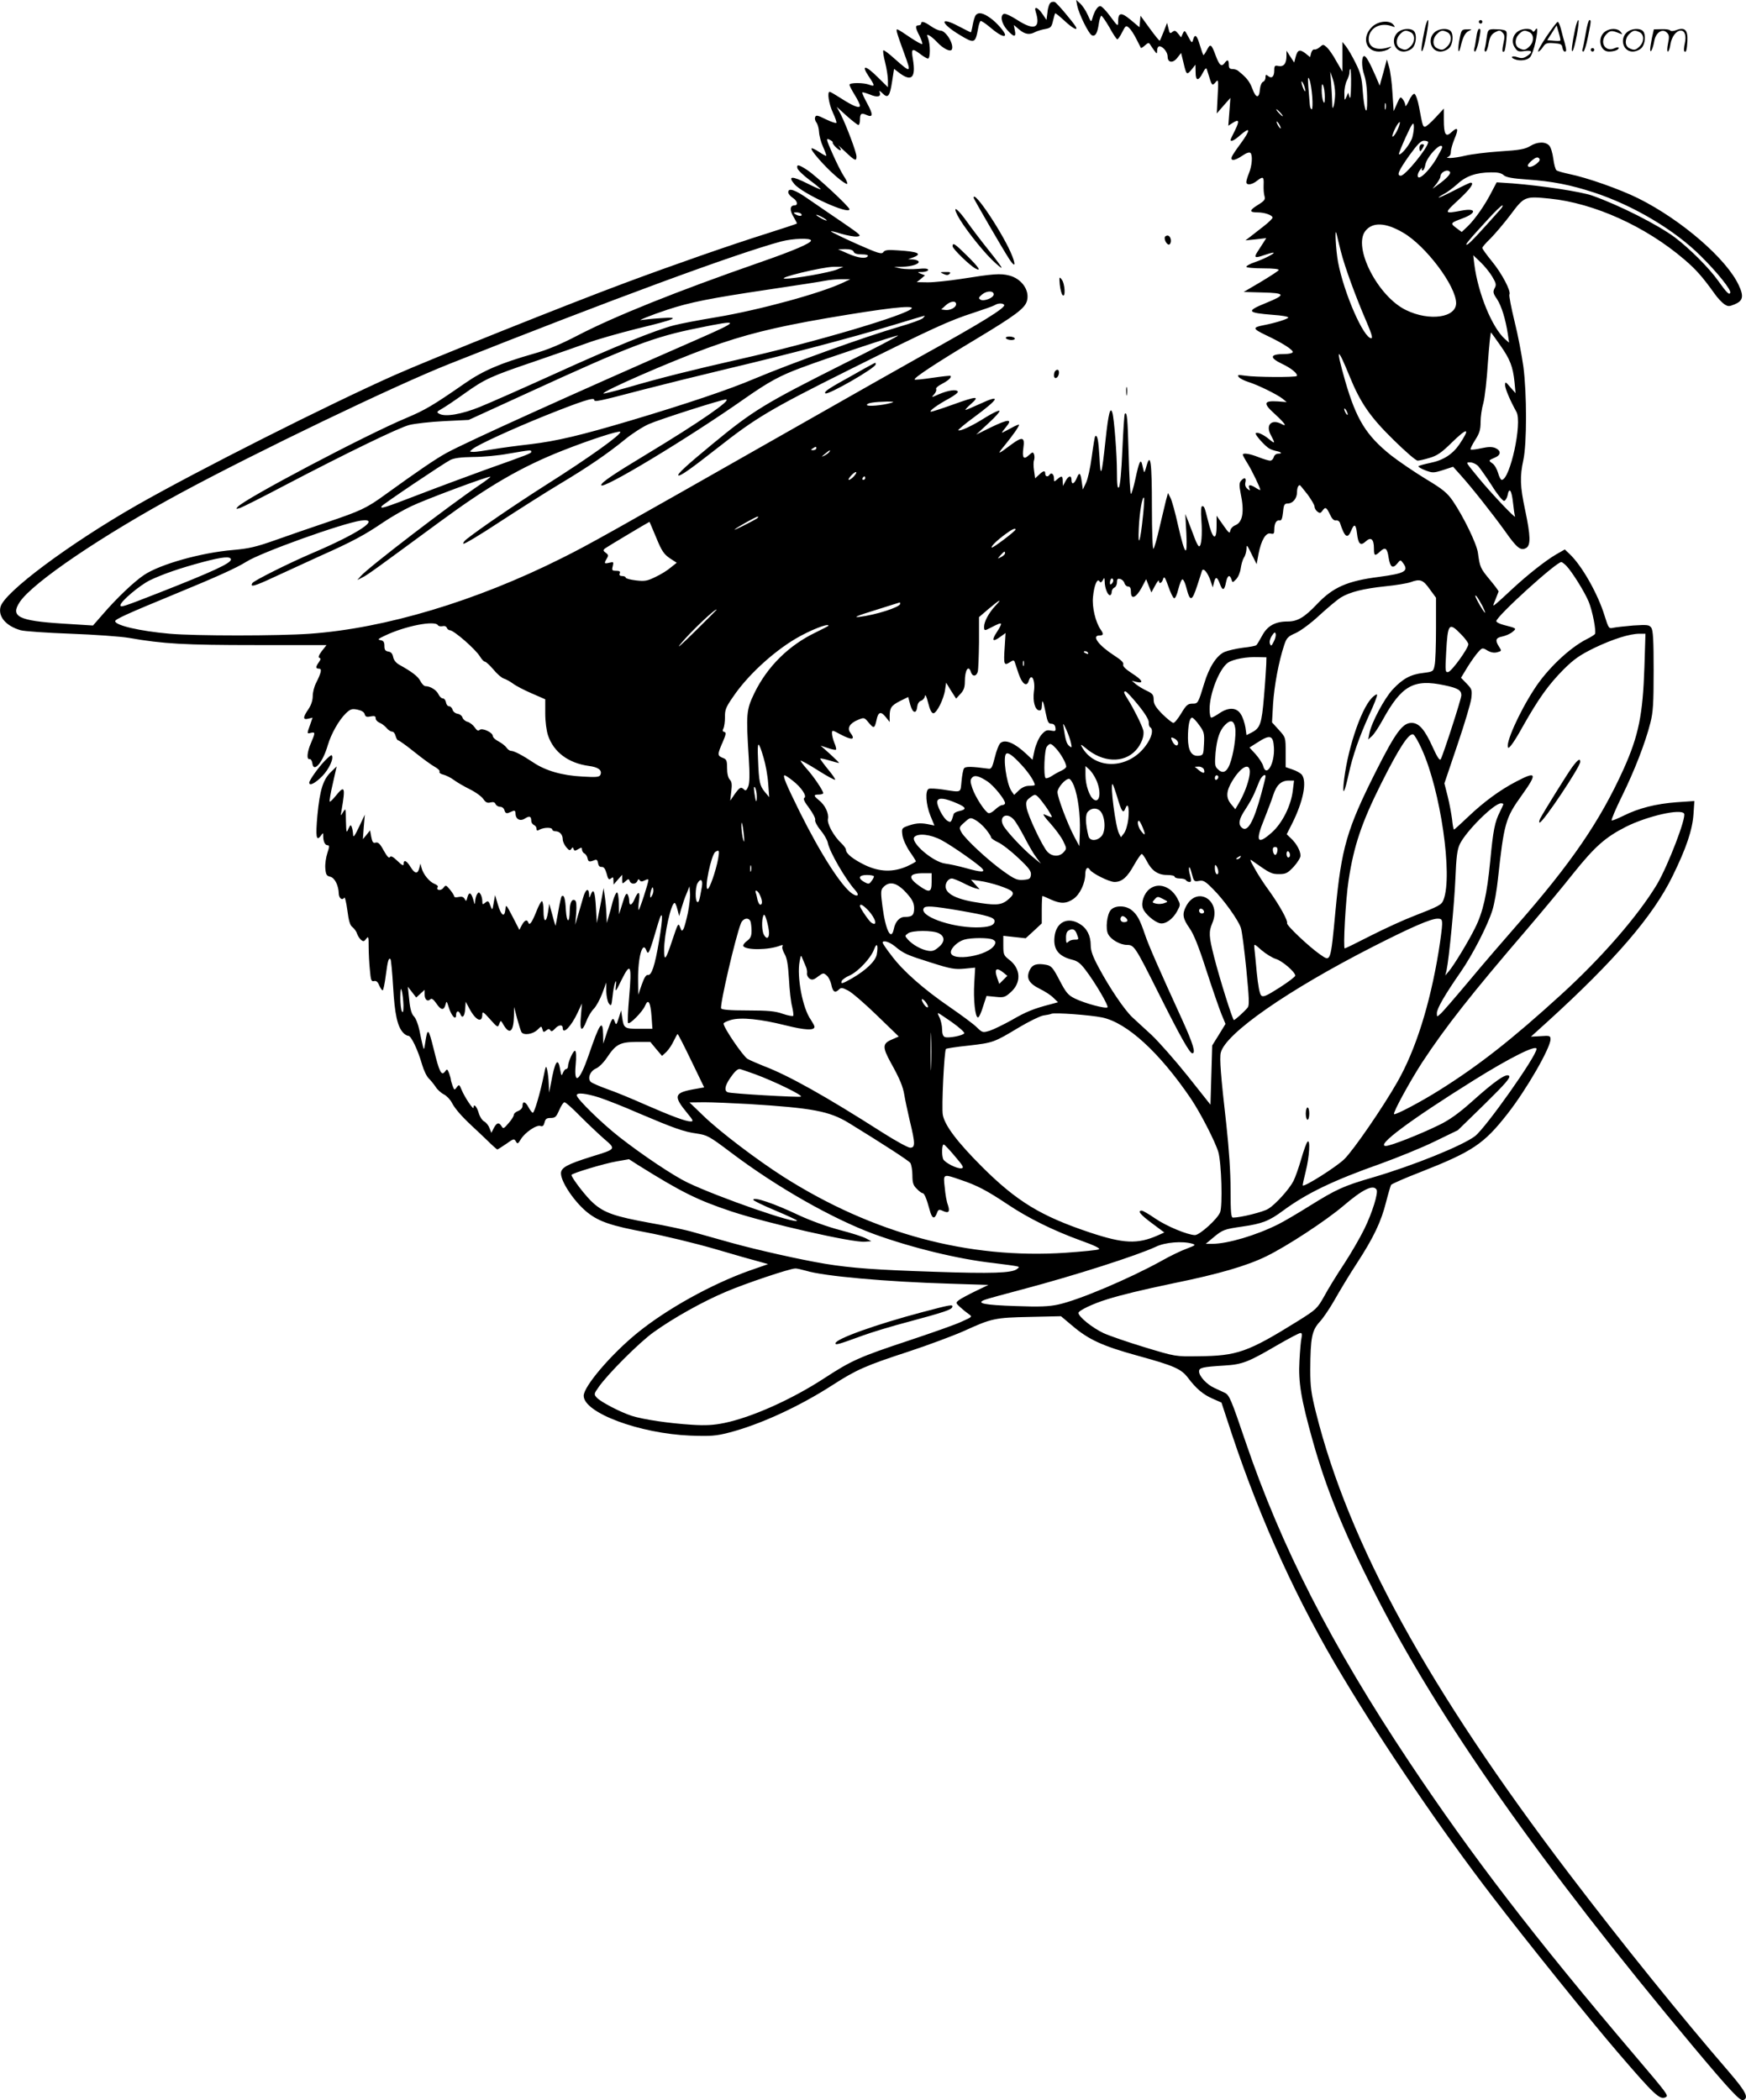 <?xml version="1.0" encoding="UTF-8"?>
<svg xmlns="http://www.w3.org/2000/svg" version="1.0" viewBox="0 0 998.694 1201.319" preserveAspectRatio="xMidYMid meet">
  <g transform="translate(-1.117,1201.5) scale(0.1,-0.1)" fill="#000000" stroke="none">
    <path d="M6021 12000 c-7 -4 -16 -28 -18 -53 l-6 -46 -21 31 c-27 41 -52 51 -41 17 30 -95 -6 -112 -104 -49 -35 23 -70 39 -77 36 -24 -9 -15 -54 17 -91 39 -44 54 -45 45 -4 l-6 31 31 -26 c33 -28 59 -32 92 -14 12 6 38 14 57 17 31 6 36 11 44 46 5 22 11 42 13 44 1 2 25 -17 52 -42 47 -44 81 -62 65 -34 -17 28 -108 136 -119 140 -6 3 -18 2 -24 -3z M6173 11982 c10 -49 66 -162 84 -169 19 -8 31 11 39 65 3 23 10 44 14 47 3 2 24 -27 46 -65 21 -39 42 -70 46 -70 4 0 17 18 28 41 20 39 22 40 40 24 10 -9 28 -37 41 -63 13 -26 25 -49 26 -51 2 -2 12 4 24 15 18 16 22 16 29 4 5 -8 16 -24 24 -35 15 -20 15 -20 16 3 0 12 6 22 13 22 20 0 47 -33 47 -59 0 -35 30 -39 55 -7 l22 28 13 -53 c17 -73 19 -75 46 -43 l23 29 1 -43 c0 -52 16 -53 42 -2 11 22 19 29 22 19 2 -8 10 -31 16 -51 13 -43 17 -45 37 -20 13 15 14 5 9 -82 l-5 -100 39 45 39 44 -6 -80 -6 -79 25 16 c37 24 40 12 13 -43 -14 -27 -25 -51 -25 -54 0 -13 22 -3 53 25 62 54 64 35 4 -47 -24 -32 -47 -66 -50 -75 -9 -26 17 -23 61 7 23 16 40 21 46 15 13 -13 9 -73 -9 -116 -8 -20 -15 -43 -15 -50 0 -20 31 -17 60 6 36 28 41 25 39 -22 -1 -24 1 -53 5 -65 6 -19 0 -27 -39 -51 -50 -31 -49 -42 1 -42 39 0 84 -16 84 -30 0 -5 -22 -27 -48 -47 -27 -21 -62 -48 -78 -61 l-29 -22 60 6 59 7 -17 -27 c-9 -14 -24 -37 -33 -51 -22 -34 -15 -38 36 -20 23 8 48 15 54 15 17 -1 -53 -37 -106 -55 -27 -9 -48 -21 -48 -26 0 -5 43 -9 96 -9 61 0 93 -4 89 -10 -3 -6 -50 -36 -103 -68 l-97 -57 108 -3 c131 -3 135 -13 22 -59 -118 -48 -113 -57 38 -69 48 -3 87 -10 87 -15 0 -8 -72 -31 -140 -44 -66 -13 -65 -20 12 -57 98 -46 160 -87 153 -98 -3 -6 -24 -10 -45 -10 -85 0 -91 -20 -16 -56 54 -25 94 -59 84 -70 -9 -8 -237 -7 -294 2 -43 6 -47 5 -37 -8 7 -8 32 -21 55 -28 55 -17 166 -72 196 -96 l23 -19 -51 4 c-82 5 -85 -11 -17 -72 57 -52 74 -77 38 -57 -57 30 -92 -6 -61 -63 27 -50 25 -53 -10 -24 -31 26 -68 43 -76 34 -7 -7 54 -75 78 -88 11 -6 29 -12 40 -14 29 -6 36 -15 11 -15 -12 0 -23 -8 -26 -20 -3 -11 -12 -20 -21 -20 -8 0 -38 9 -66 20 -50 20 -90 26 -90 14 0 -4 13 -28 29 -53 26 -43 71 -137 71 -148 0 -3 -11 2 -25 11 -32 21 -46 20 -38 -1 6 -16 5 -16 -11 -4 -11 10 -15 22 -11 38 6 26 -7 30 -26 7 -10 -12 -10 -27 -1 -73 22 -105 11 -164 -32 -181 -13 -5 -26 -19 -28 -31 -2 -18 -9 -13 -40 32 l-38 54 0 -57 c0 -94 -23 -80 -50 32 -18 73 -21 80 -32 80 -7 0 -9 -27 -5 -81 6 -85 0 -149 -13 -149 -5 0 -16 21 -26 48 -10 26 -25 67 -35 92 l-18 45 6 -110 c7 -144 -7 -131 -47 43 -16 73 -36 145 -44 160 l-14 27 -11 -40 c-5 -22 -22 -92 -37 -155 -14 -63 -30 -119 -35 -124 -5 -6 -9 93 -9 240 0 256 -8 315 -31 233 -6 -24 -13 -39 -14 -34 -2 6 -6 23 -10 40 -9 40 -18 21 -40 -82 -10 -46 -21 -83 -25 -83 -4 0 -10 102 -13 226 -6 210 -9 245 -22 232 -3 -2 -9 -96 -14 -207 -5 -123 -13 -207 -20 -214 -8 -8 -11 16 -11 89 0 100 -16 304 -26 338 -12 39 -23 -5 -39 -154 -22 -208 -29 -228 -35 -98 -6 98 -12 129 -25 117 -2 -3 -11 -56 -19 -117 -8 -62 -23 -129 -33 -149 l-18 -38 -6 42 c-7 55 -14 60 -29 23 -14 -34 -30 -40 -30 -10 0 28 -17 25 -34 -7 l-15 -28 -1 28 c0 31 -6 33 -32 10 -17 -15 -18 -15 -18 5 0 24 -15 37 -25 22 -9 -15 -25 -12 -25 5 0 20 -10 19 -36 -6 l-22 -20 -6 44 c-4 24 -4 51 0 60 3 9 3 24 0 33 -6 15 -9 14 -30 -5 -30 -28 -39 -15 -31 43 9 61 -6 65 -68 19 -80 -60 -85 -61 -41 -8 48 59 84 110 84 120 0 4 -21 -5 -46 -19 -26 -14 -49 -26 -51 -26 -3 0 8 15 23 33 40 47 13 46 -88 -3 l-83 -41 70 65 c39 35 67 67 63 71 -4 4 -40 -13 -80 -38 -77 -49 -147 -81 -155 -73 -3 2 37 36 89 74 146 108 158 134 35 77 -42 -19 -79 -35 -83 -35 -4 0 10 16 32 35 52 46 33 45 -106 -5 -61 -22 -117 -40 -123 -40 -17 1 37 40 102 75 31 17 54 35 51 40 -7 15 -56 7 -108 -15 -45 -20 -45 -20 -28 -1 10 11 15 24 12 30 -4 6 11 19 33 30 38 20 57 38 49 46 -2 2 -48 -3 -102 -11 -54 -8 -101 -13 -103 -10 -8 8 122 94 349 230 231 139 283 178 294 222 15 60 -32 125 -102 143 -51 13 -89 10 -279 -20 -66 -10 -149 -19 -185 -19 l-65 1 24 19 23 20 -23 9 c-23 9 -22 10 9 10 17 1 32 6 32 12 0 8 -18 10 -57 6 -32 -3 -76 -2 -98 2 l-40 9 47 1 c55 1 102 17 93 31 -3 5 -18 10 -33 11 l-27 1 28 10 c57 21 31 34 -88 41 -55 4 -72 2 -81 -10 -9 -14 -29 -8 -153 47 -78 35 -144 67 -146 71 -3 4 23 -2 57 -13 35 -10 76 -18 92 -16 28 3 21 9 -84 81 -63 43 -150 102 -193 132 -78 55 -117 68 -117 40 0 -8 11 -22 25 -31 28 -18 33 -44 10 -44 -26 0 -28 -28 -5 -65 12 -20 21 -38 19 -39 -2 -2 -78 -27 -169 -56 -213 -67 -539 -181 -810 -282 -323 -120 -1110 -435 -1320 -528 -380 -169 -1124 -544 -1480 -747 -384 -220 -756 -497 -776 -580 -14 -56 32 -109 115 -133 20 -6 149 -15 286 -20 138 -5 288 -16 335 -24 194 -34 316 -41 722 -41 l407 0 -27 -34 c-17 -23 -22 -36 -14 -39 9 -3 8 -9 -3 -25 -19 -27 -19 -37 1 -37 18 0 13 -22 -17 -82 -11 -21 -19 -54 -19 -75 0 -24 -9 -52 -25 -75 -32 -47 -32 -62 0 -54 l24 6 -14 -41 c-19 -52 -19 -52 5 -46 25 6 25 0 0 -58 -23 -53 -26 -96 -8 -92 7 1 14 -10 16 -25 7 -56 60 6 88 104 20 67 64 144 103 182 26 25 35 28 66 22 24 -5 39 -14 42 -26 4 -15 11 -18 34 -13 23 4 29 2 29 -11 0 -9 10 -20 22 -25 13 -5 31 -19 40 -30 10 -12 24 -21 32 -21 8 0 17 -11 20 -25 4 -14 10 -25 15 -25 5 0 47 -30 93 -67 47 -38 100 -76 117 -85 18 -10 30 -22 26 -28 -3 -5 7 -13 22 -16 15 -4 42 -17 58 -29 17 -13 58 -37 92 -54 35 -17 70 -43 79 -57 13 -19 23 -24 41 -19 16 4 25 1 29 -10 4 -8 15 -15 26 -15 12 0 22 -9 25 -21 4 -14 11 -18 22 -14 9 4 22 9 29 12 7 3 12 -3 12 -15 0 -33 26 -47 54 -29 26 17 36 13 36 -14 0 -9 7 -19 15 -23 8 -3 15 -12 15 -21 0 -12 4 -14 19 -5 25 13 71 13 71 0 0 -5 8 -10 18 -10 24 0 42 -19 42 -46 0 -12 9 -32 20 -45 16 -19 21 -21 29 -10 7 11 9 11 13 0 4 -12 9 -12 27 -1 17 10 21 10 21 -2 0 -8 6 -19 14 -23 8 -4 16 -17 18 -28 4 -20 10 -22 40 -10 12 5 17 0 20 -17 2 -15 9 -23 20 -22 13 1 21 -10 29 -38 8 -33 13 -37 25 -28 11 10 14 8 14 -11 l1 -24 24 28 25 28 0 -27 c0 -26 1 -26 19 -10 16 15 19 15 24 1 8 -20 36 -19 44 1 4 11 8 12 13 4 6 -9 13 -9 29 -1 13 7 21 8 21 2 0 -16 -50 -171 -56 -171 -2 0 -2 23 2 52 8 56 -4 60 -26 8 -15 -35 -30 -39 -30 -7 0 12 -4 28 -9 36 -7 10 -15 -3 -29 -50 l-20 -64 -1 63 c-1 34 -5 62 -11 62 -5 0 -16 -24 -24 -52 -7 -29 -18 -69 -24 -88 l-10 -35 -2 50 c-1 28 -5 73 -9 100 l-7 50 -19 -100 -20 -100 -5 87 c-5 93 -14 115 -29 77 -9 -23 -10 -23 -10 -2 -2 43 -21 33 -35 -19 -8 -29 -22 -75 -30 -103 l-15 -50 6 66 c3 47 1 69 -7 74 -17 11 -30 -14 -30 -60 -1 -74 -17 -71 -22 3 -3 67 -11 92 -24 80 -3 -3 -12 -41 -19 -84 -8 -44 -15 -81 -16 -84 0 -3 -9 24 -18 60 l-18 65 -7 -47 c-10 -65 -26 -61 -26 7 0 30 -4 55 -9 55 -5 0 -19 -26 -31 -57 -26 -65 -40 -85 -47 -65 -7 20 -21 14 -37 -15 l-14 -27 -38 74 c-38 73 -39 74 -42 42 -5 -48 -24 -35 -43 29 l-16 54 -8 -45 c-7 -42 -8 -43 -17 -20 -12 33 -15 35 -33 20 -13 -11 -15 -9 -15 11 0 13 -5 31 -10 39 -9 13 -11 13 -20 0 -5 -8 -10 -26 -11 -40 -1 -22 -2 -22 -10 7 -12 43 -25 49 -34 16 -6 -24 -8 -26 -16 -10 -7 12 -17 15 -35 11 -13 -3 -24 -2 -24 2 0 5 -11 23 -24 39 -24 29 -25 29 -39 11 -14 -19 -43 -14 -32 5 4 5 -5 13 -18 18 -29 11 -65 55 -74 90 l-7 26 -6 -24 c-9 -37 -25 -36 -50 4 -23 38 -40 45 -40 18 0 -13 -9 -8 -35 17 -26 25 -38 31 -44 22 -5 -8 -16 4 -35 38 -21 39 -32 49 -46 45 -14 -4 -19 2 -25 32 l-7 38 -20 -25 -21 -25 5 70 6 70 -33 -70 c-26 -55 -34 -64 -34 -43 -1 14 -4 34 -8 43 -5 14 -8 12 -19 -11 -11 -27 -12 -23 -14 46 -1 72 -1 74 -16 50 -15 -25 -15 -25 -9 10 23 134 18 146 -33 83 -17 -21 -32 -36 -35 -33 -2 3 5 49 18 103 l22 98 -33 -32 c-45 -44 -63 -102 -77 -246 -11 -124 -7 -153 19 -119 14 19 14 19 14 -1 0 -31 10 -53 25 -53 11 0 11 -8 -1 -44 -8 -24 -14 -63 -12 -87 3 -37 7 -44 28 -49 26 -6 48 -50 49 -97 1 -26 20 -41 31 -23 4 6 12 -26 18 -71 8 -62 15 -87 30 -98 11 -9 23 -26 26 -38 4 -11 14 -27 22 -34 14 -11 18 -10 30 6 13 17 14 12 14 -46 0 -35 3 -95 7 -132 5 -59 8 -68 24 -64 12 3 21 -4 29 -24 7 -16 16 -29 20 -29 4 0 12 39 18 86 11 85 17 103 27 92 3 -3 10 -75 15 -159 9 -155 24 -225 57 -261 9 -10 22 -18 30 -18 16 0 54 -79 79 -166 9 -31 26 -67 38 -78 12 -12 29 -33 39 -48 9 -15 31 -35 47 -43 16 -8 37 -30 46 -48 17 -33 55 -77 113 -131 19 -17 58 -55 88 -83 29 -29 56 -53 59 -53 3 0 26 15 51 32 42 30 45 31 55 14 9 -16 12 -15 29 13 23 38 90 84 112 75 12 -4 18 1 23 20 5 21 12 26 35 26 26 0 32 6 49 45 11 25 24 45 30 45 7 0 46 -35 88 -78 43 -43 104 -101 137 -130 71 -61 73 -59 -70 -103 -140 -44 -175 -63 -175 -96 0 -50 79 -166 152 -224 67 -53 137 -76 339 -114 96 -18 270 -60 385 -93 115 -34 231 -67 259 -74 l50 -14 -109 -38 c-215 -77 -468 -217 -636 -353 -151 -122 -310 -308 -310 -362 0 -97 318 -216 610 -228 118 -4 146 -2 220 17 175 45 401 148 593 272 137 88 188 111 436 192 112 37 254 90 315 117 160 73 178 77 379 81 l177 4 63 -53 c95 -81 173 -117 376 -173 207 -57 249 -75 288 -127 47 -62 85 -94 139 -118 l52 -23 62 -188 c165 -494 375 -955 632 -1381 237 -396 573 -889 853 -1253 191 -250 571 -722 720 -895 212 -247 242 -275 276 -255 14 9 6 20 -181 240 -572 673 -930 1139 -1287 1675 -448 673 -733 1232 -938 1835 -82 242 -92 265 -118 278 -12 6 -39 18 -60 28 -43 19 -87 67 -87 94 0 22 19 26 146 34 101 6 136 20 295 113 69 40 131 73 139 73 8 0 10 -8 6 -27 -4 -16 -9 -75 -12 -133 -7 -121 9 -218 77 -460 76 -271 176 -517 350 -860 365 -722 946 -1550 1828 -2605 207 -247 265 -309 283 -303 34 12 17 47 -79 159 -274 317 -612 736 -915 1134 -806 1059 -1262 1889 -1450 2642 -27 108 -32 146 -32 243 1 184 9 225 55 275 21 23 59 80 85 126 26 46 82 140 126 207 97 149 140 240 168 353 12 47 25 90 28 96 4 6 79 39 167 73 300 118 364 161 500 335 108 138 245 376 245 425 0 20 -4 22 -56 18 l-56 -3 94 85 c385 350 606 606 717 835 78 159 113 263 119 354 l5 74 -102 -7 c-119 -9 -217 -34 -303 -77 -33 -16 -63 -29 -68 -27 -4 2 22 64 59 139 73 149 133 304 162 418 16 62 19 111 19 301 0 174 -3 230 -14 245 -12 16 -22 17 -102 12 -49 -4 -101 -10 -115 -13 -25 -6 -27 -3 -49 67 -38 126 -132 292 -203 357 l-25 24 -49 -28 c-59 -34 -166 -118 -258 -204 -38 -36 -78 -72 -88 -80 -18 -14 -18 -13 -2 25 9 22 17 43 18 46 1 4 -22 34 -51 69 -53 64 -56 71 -67 152 -6 50 -82 207 -144 298 -32 46 -56 66 -154 125 -64 39 -154 100 -200 136 -142 114 -198 205 -262 427 -55 193 -46 201 26 24 62 -152 118 -233 252 -364 66 -65 127 -118 137 -118 9 0 40 7 69 16 42 12 68 30 124 85 94 92 111 89 45 -9 -39 -56 -91 -90 -166 -105 -33 -7 -64 -15 -67 -19 -3 -3 14 -14 38 -23 42 -16 48 -16 102 1 l58 19 43 -48 c65 -72 183 -222 253 -319 68 -97 90 -115 121 -98 28 15 26 70 -5 217 -29 136 -31 191 -10 288 20 94 20 378 0 532 -9 65 -31 182 -51 261 -19 78 -32 147 -29 152 11 18 -43 121 -100 190 -30 37 -55 71 -55 77 0 5 21 29 46 53 25 25 77 86 115 136 79 106 82 107 224 93 255 -26 549 -159 770 -348 66 -56 105 -100 175 -198 16 -23 41 -49 54 -58 21 -14 28 -14 59 -1 48 20 54 45 24 109 -69 150 -326 373 -574 497 -107 53 -294 119 -398 140 -33 7 -65 16 -71 21 -6 5 -14 35 -18 66 -4 32 -14 65 -23 75 -22 24 -68 23 -110 -3 -28 -17 -59 -23 -171 -30 -75 -5 -164 -16 -197 -24 -33 -8 -73 -14 -90 -14 -17 1 -22 3 -12 6 10 3 17 14 17 29 0 14 10 48 21 75 25 58 19 72 -17 38 -33 -31 -44 -15 -44 71 l0 64 -48 -52 c-27 -29 -53 -52 -60 -52 -12 0 -14 6 -34 114 -7 38 -19 71 -26 74 -7 2 -21 -15 -32 -40 -11 -23 -20 -36 -20 -27 0 8 -6 24 -14 35 -14 18 -16 17 -34 -24 l-19 -43 -7 104 c-3 57 -12 124 -19 148 l-13 44 -20 -75 -21 -75 -22 52 c-36 82 -55 116 -66 117 -16 2 -17 -60 -1 -106 14 -41 19 -101 17 -178 -3 -63 -18 -10 -25 85 -5 75 -12 102 -41 160 -19 39 -44 81 -55 95 l-20 25 0 -85 0 -85 -35 60 c-18 34 -43 69 -54 79 -20 18 -22 18 -40 2 -10 -9 -24 -16 -31 -14 -7 2 -16 -8 -19 -20 l-6 -24 -27 22 c-33 25 -45 20 -56 -22 l-8 -31 -22 34 -22 34 0 -28 c0 -45 -15 -65 -45 -60 -22 5 -25 2 -25 -25 0 -36 -15 -49 -35 -32 -12 10 -15 9 -15 -8 0 -11 -6 -22 -14 -25 -8 -3 -16 -22 -18 -43 -4 -54 -23 -52 -43 3 -16 42 -32 63 -82 103 -7 6 -21 10 -33 10 -15 0 -20 6 -20 25 0 29 -8 32 -25 8 -17 -22 -29 -12 -50 44 -24 66 -31 70 -49 34 -9 -17 -18 -31 -21 -31 -2 0 -11 25 -20 55 -17 59 -29 69 -39 33 -6 -21 -8 -20 -28 17 -20 38 -21 39 -31 18 l-10 -22 -17 22 c-15 18 -20 19 -33 9 -13 -11 -16 -8 -22 20 l-8 32 -19 -49 c-11 -28 -21 -51 -23 -53 -2 -2 -27 29 -57 70 l-53 73 -3 -33 -3 -33 -50 42 c-55 46 -72 43 -72 -10 0 -29 -2 -28 -44 29 -24 33 -50 60 -58 60 -15 0 -33 -27 -45 -69 -7 -25 -8 -24 -27 19 -11 25 -31 54 -43 65 l-23 20 6 -33z m1566 -454 c-1 -60 -4 -84 -9 -68 l-7 25 -11 -25 c-10 -23 -11 -21 -11 20 -1 25 6 58 14 74 8 15 15 37 15 47 0 11 2 19 5 19 3 0 5 -42 4 -92z m-91 -48 c0 -25 -4 -56 -8 -70 -7 -21 -8 -17 -9 21 -1 25 -3 75 -6 110 l-5 64 14 -40 c8 -22 14 -60 14 -85z m-131 -17 c3 -41 2 -73 -3 -73 -5 0 -10 12 -11 28 -1 15 -5 59 -8 97 -4 56 -3 65 6 45 6 -14 13 -58 16 -97z m-46 61 c5 -15 8 -29 5 -31 -2 -2 -8 10 -14 26 -13 38 -5 41 9 5z m118 -64 c0 -34 -3 -40 -9 -25 -5 11 -9 40 -9 65 0 34 3 40 9 25 5 -11 9 -40 9 -65z m348 -67 c-3 -10 -5 -4 -5 12 0 17 2 24 5 18 2 -7 2 -21 0 -30z m-602 -23 c10 -11 16 -20 13 -20 -3 0 -13 9 -23 20 -10 11 -16 20 -13 20 3 0 13 -9 23 -20z m-5 -70 c6 -11 8 -20 6 -20 -3 0 -10 9 -16 20 -6 11 -8 20 -6 20 3 0 10 -9 16 -20z m677 -23 c-18 -41 -42 -62 -27 -23 11 31 33 66 38 62 2 -2 -3 -20 -11 -39z m83 -46 c-9 -36 -66 -108 -77 -98 -2 3 16 47 39 98 35 76 44 89 46 67 2 -14 -2 -45 -8 -67z m90 -29 c0 -31 -131 -192 -156 -192 -26 0 -14 27 47 114 48 66 67 86 85 86 13 0 24 -4 24 -8z m80 -30 c0 -5 -16 -35 -35 -68 -33 -54 -79 -104 -97 -104 -13 0 -9 25 8 46 8 10 13 13 9 7 -3 -7 -2 -13 3 -13 6 0 13 15 16 33 9 48 96 137 96 99z m541 -93 c-25 -20 -51 -25 -51 -10 0 5 12 19 27 31 19 15 29 18 37 10 8 -8 4 -17 -13 -31z m-496 -48 c6 -10 -21 -39 -70 -74 l-30 -22 23 29 c12 16 22 34 22 40 0 27 42 47 55 27z m307 -18 c13 -12 49 -19 136 -25 143 -10 245 -30 380 -74 226 -74 463 -215 612 -364 93 -92 174 -193 168 -209 -5 -16 -20 -1 -70 69 -51 72 -163 184 -248 248 -99 73 -316 183 -471 238 -67 23 -283 56 -456 70 l-91 6 -28 -53 c-37 -74 -95 -157 -137 -198 l-35 -33 -31 23 c-35 26 -34 29 31 53 88 32 86 63 -2 46 -100 -19 -101 -16 -17 61 67 62 94 99 70 99 -5 0 -47 -20 -95 -45 -49 -25 -88 -43 -88 -40 0 2 14 12 31 21 17 8 51 34 76 56 49 46 107 66 192 67 38 1 60 -4 73 -16z m-18 -195 c-120 -135 -178 -198 -191 -202 -17 -7 6 22 114 139 42 47 82 85 87 85 5 0 1 -10 -10 -22z m-3999 -28 c8 -13 -15 -13 -35 0 -12 8 -11 10 7 10 12 0 25 -4 28 -10z m145 -36 c0 -2 -13 2 -30 11 -16 9 -30 18 -30 21 0 2 14 -2 30 -11 17 -9 30 -18 30 -21z m3297 -70 c130 -75 303 -306 303 -403 0 -83 -152 -105 -286 -40 -161 77 -306 360 -233 453 41 52 116 49 216 -10z m-356 -108 c22 -88 86 -262 147 -403 28 -65 36 -93 27 -93 -44 0 -156 257 -190 434 -13 67 -21 216 -8 161 2 -11 13 -56 24 -99z m-3031 63 c0 -15 -100 -58 -290 -124 -480 -167 -833 -309 -1045 -419 -98 -51 -174 -83 -254 -105 -188 -54 -286 -96 -390 -168 -183 -127 -227 -153 -336 -199 -230 -96 -928 -464 -965 -509 -11 -13 -9 -13 16 -5 16 6 128 62 249 126 361 189 656 332 717 348 31 8 120 18 198 22 l142 7 332 152 c597 274 726 323 981 374 243 50 242 43 -2 -64 -722 -316 -1329 -591 -1438 -651 -62 -34 -166 -105 -350 -238 -107 -78 -142 -94 -335 -159 -91 -31 -223 -76 -295 -102 -108 -38 -149 -48 -240 -56 -182 -15 -417 -81 -510 -143 -58 -39 -158 -134 -236 -225 l-56 -64 -175 11 c-251 16 -299 40 -244 123 74 112 473 382 921 624 437 236 1227 616 1538 739 921 366 1634 629 1897 700 65 17 170 21 170 5z m244 -64 c3 -10 19 -15 46 -15 25 0 39 -4 35 -10 -10 -17 -57 -11 -115 15 l-55 24 41 1 c28 0 44 -5 48 -15z m3653 -143 c22 -37 24 -47 13 -66 -10 -20 -9 -29 14 -62 26 -40 49 -115 62 -201 l7 -48 -23 20 c-74 65 -155 263 -176 429 l-6 51 42 -40 c23 -22 53 -59 67 -83z m-3747 42 c-42 -18 -247 -54 -298 -53 -57 2 212 67 278 68 l55 0 -35 -15z m35 -75 c-128 -61 -478 -157 -729 -199 -98 -16 -206 -37 -240 -46 -108 -28 -343 -123 -681 -277 -181 -82 -375 -168 -430 -190 -104 -42 -197 -58 -231 -39 -17 9 -15 12 15 29 18 10 76 49 129 87 118 84 149 98 405 185 111 38 245 85 298 104 53 20 181 56 284 82 224 54 256 69 135 60 -47 -3 -94 -8 -105 -10 -42 -10 45 26 145 59 129 42 236 64 585 116 149 22 290 44 315 49 25 5 68 9 95 9 l50 0 -40 -19z m860 -68 c0 -20 -57 -42 -76 -30 -12 8 -10 13 10 30 27 22 66 22 66 0z m-215 -56 c0 -19 -35 -37 -63 -33 l-22 3 25 23 c27 25 60 29 60 7z m275 -4 c9 -16 -124 -99 -480 -296 -77 -43 -399 -225 -715 -405 -1096 -623 -1176 -668 -1336 -748 -491 -246 -1009 -401 -1439 -432 -181 -13 -658 -13 -804 0 -171 15 -311 48 -311 72 0 11 75 45 330 150 253 104 363 154 419 189 84 54 551 221 656 236 121 16 -14 -74 -280 -187 -129 -55 -331 -156 -340 -170 -16 -26 11 -19 122 33 65 30 185 85 268 123 180 80 254 120 358 191 43 29 115 71 160 92 83 40 446 175 453 169 2 -2 -27 -24 -63 -48 -169 -114 -634 -470 -678 -520 l-20 -23 31 16 c30 15 77 50 439 316 280 206 467 315 705 409 152 60 320 115 329 107 11 -12 -172 -144 -433 -309 -174 -111 -370 -245 -446 -305 -14 -11 -22 -23 -18 -26 4 -4 96 51 205 123 109 71 263 169 343 217 167 100 275 174 377 257 40 33 101 72 135 87 58 26 417 141 441 141 38 0 -150 -130 -453 -313 -194 -117 -260 -162 -260 -177 0 -32 502 271 822 496 136 95 200 130 321 175 146 55 550 189 555 185 2 -3 -136 -75 -307 -160 -458 -230 -522 -269 -756 -462 -142 -117 -201 -171 -194 -178 8 -8 67 33 226 158 216 170 301 221 744 442 489 244 580 285 719 330 58 19 112 38 120 43 20 13 47 13 55 2z m-529 -20 c-23 -36 -555 -194 -986 -291 -272 -62 -449 -106 -634 -160 -77 -22 -141 -38 -143 -36 -11 11 378 181 597 261 207 75 378 118 680 170 334 57 498 76 486 56z m64 -56 c-8 -8 -69 -30 -135 -49 -196 -57 -613 -207 -830 -298 -143 -61 -390 -144 -705 -238 -286 -85 -424 -118 -575 -136 -71 -8 -168 -21 -215 -29 -47 -8 -96 -15 -110 -15 -25 1 -25 1 -5 17 33 26 230 116 416 191 205 82 279 106 279 90 0 -14 20 -10 275 57 116 30 334 84 485 120 350 83 715 179 945 249 99 30 182 55 185 55 2 1 -2 -6 -10 -14z m3303 -156 c55 -78 72 -121 81 -209 l6 -64 -30 34 c-27 32 -29 33 -30 13 0 -21 29 -89 65 -154 35 -62 -37 -389 -84 -389 -6 0 -15 18 -21 40 -6 21 -20 46 -32 54 -24 17 -24 17 15 34 34 14 35 39 2 54 -19 8 -39 8 -81 -1 -30 -7 -58 -10 -61 -7 -3 3 9 27 26 54 25 39 31 59 31 103 0 30 7 79 16 109 8 30 20 135 26 233 7 97 15 174 18 170 4 -5 28 -38 53 -74z m-3483 -328 c-49 -15 -140 -23 -140 -12 0 11 40 17 115 19 38 0 44 -2 25 -7z m2610 -66 c0 -5 -5 -3 -10 5 -5 8 -10 20 -10 25 0 6 5 3 10 -5 5 -8 10 -19 10 -25z m-3040 -195 c0 -5 -8 -10 -17 -10 -15 0 -16 2 -3 10 19 12 20 12 20 0z m-1630 -19 c0 -9 -9 -13 -265 -104 -99 -36 -269 -99 -378 -141 -197 -76 -223 -84 -213 -67 7 12 351 243 393 265 23 11 60 16 130 17 54 0 145 8 203 19 128 22 130 22 130 11z m1705 -1 c-3 -5 -16 -15 -28 -21 -19 -9 -19 -8 3 10 28 23 34 26 25 11z m3712 -82 c11 -13 46 -62 77 -110 30 -49 62 -88 70 -88 7 0 16 14 20 30 9 50 23 34 31 -37 4 -36 9 -74 12 -82 7 -19 -135 131 -205 216 -81 99 -78 93 -50 93 13 0 34 -10 45 -22z m-3572 -58 c-10 -11 -23 -20 -28 -20 -6 0 0 11 13 25 27 29 42 25 15 -5z m65 -10 c0 -5 -5 -10 -11 -10 -5 0 -7 5 -4 10 3 6 8 10 11 10 2 0 4 -4 4 -10z m2530 -93 c22 -30 40 -61 40 -69 0 -9 7 -22 16 -29 14 -11 18 -11 29 4 17 24 23 22 43 -20 12 -26 23 -37 35 -35 10 2 20 -5 23 -15 27 -82 43 -93 64 -43 17 42 27 37 33 -16 7 -61 20 -74 50 -46 30 28 47 13 47 -40 0 -44 5 -46 36 -17 29 27 40 19 48 -36 9 -55 23 -65 49 -34 18 23 19 23 33 4 35 -47 12 -60 -138 -80 -180 -23 -262 -59 -353 -155 -73 -77 -112 -100 -169 -100 -71 0 -116 -25 -146 -82 -14 -26 -29 -50 -32 -53 -3 -4 -38 -11 -77 -15 -38 -5 -86 -16 -105 -24 -45 -19 -89 -87 -117 -181 -35 -114 -35 -115 -68 -115 -25 0 -35 -8 -63 -55 -18 -30 -38 -55 -45 -55 -7 0 -35 23 -63 50 -39 40 -50 58 -50 83 0 27 -6 35 -38 50 -20 9 -48 26 -62 37 l-25 21 28 -7 c44 -10 32 12 -28 50 -36 24 -53 40 -49 50 4 10 -12 26 -48 49 -92 59 -136 117 -88 117 23 0 25 8 6 35 -29 43 -49 127 -43 185 6 65 24 110 37 90 6 -9 10 -8 19 6 9 17 10 16 11 -8 0 -35 17 -78 30 -78 5 0 10 9 10 19 0 10 7 21 15 25 8 3 15 16 15 30 0 19 4 23 19 19 11 -3 21 -13 24 -24 3 -10 12 -19 21 -19 11 0 16 -9 16 -31 0 -46 29 -34 61 24 l26 49 15 -38 15 -38 21 39 c12 22 21 34 22 28 0 -21 17 -15 24 10 6 18 11 11 30 -42 12 -36 27 -66 33 -68 6 -2 17 21 24 52 8 31 18 56 24 56 5 0 15 -20 21 -44 22 -87 33 -85 64 11 12 37 24 73 26 81 7 22 32 -7 49 -55 l13 -39 7 28 c9 36 18 34 34 -8 15 -42 26 -38 35 10 8 39 21 46 31 16 6 -20 6 -20 27 1 11 11 23 39 26 62 3 22 11 50 18 61 8 11 14 33 15 50 0 27 3 25 29 -29 l29 -58 11 60 c16 79 42 122 69 115 18 -4 21 -1 21 23 0 36 12 56 31 52 10 -2 15 11 19 47 4 44 8 50 28 50 29 1 52 30 52 65 0 23 7 40 16 40 2 0 21 -24 44 -53z m-941 -122 c-15 -151 -30 -192 -24 -70 4 90 20 183 30 173 2 -2 0 -48 -6 -103z m-2209 -16 c-25 -16 -136 -72 -127 -63 12 12 121 73 132 74 6 0 3 -5 -5 -11z m-575 -110 c31 -76 44 -94 77 -117 l40 -26 -34 -27 c-18 -16 -57 -40 -87 -54 -47 -23 -61 -26 -112 -20 -33 4 -59 11 -59 16 0 5 -9 9 -20 9 -13 0 -18 5 -14 15 5 11 -1 15 -20 15 -24 0 -26 3 -20 26 6 25 5 26 -20 20 -29 -7 -31 -4 -14 24 10 16 10 22 -6 33 -15 11 -16 15 -4 25 10 8 243 147 254 152 1 0 18 -41 39 -91z m2055 47 c0 -9 -131 -108 -136 -103 -6 6 28 40 80 78 36 27 56 35 56 25z m-60 -136 c0 -5 -10 -15 -22 -21 -23 -12 -23 -12 -4 10 21 23 26 26 26 11z m-4428 -35 c2 -21 -104 -70 -412 -191 -207 -81 -220 -85 -220 -71 0 21 109 113 167 142 75 36 173 70 308 106 110 29 155 33 157 14z m7639 -37 c33 -35 103 -147 127 -204 22 -53 45 -171 36 -186 -3 -4 -24 -18 -47 -29 -100 -51 -227 -172 -300 -286 -88 -135 -168 -316 -149 -335 6 -6 38 39 82 119 94 166 148 241 236 330 59 58 90 80 175 122 107 51 202 81 259 81 l33 0 -6 -192 c-9 -271 -33 -390 -118 -580 -135 -299 -300 -540 -614 -898 -70 -80 -192 -221 -270 -315 -78 -93 -152 -179 -164 -189 -21 -19 -21 -19 -21 4 0 26 47 107 136 235 68 98 155 267 182 355 11 36 25 115 31 175 35 321 43 351 136 480 91 127 86 141 -30 80 -93 -48 -187 -117 -276 -202 -42 -40 -78 -73 -81 -73 -3 0 -8 26 -11 58 -4 31 -15 91 -25 131 l-19 75 74 219 c41 120 77 241 80 268 5 47 4 52 -27 84 l-32 33 37 61 c21 34 49 73 62 87 22 24 24 25 52 8 19 -11 38 -15 56 -10 26 7 26 8 11 31 -24 37 -20 52 18 59 19 4 45 15 58 26 26 21 25 21 -49 40 -24 6 -43 16 -43 22 0 27 342 338 372 338 4 0 17 -10 29 -22z m-2600 -101 c-8 -8 -11 -7 -11 4 0 9 3 19 7 23 4 4 9 2 11 -4 3 -7 -1 -17 -7 -23z m1818 -32 l36 -49 0 -176 c0 -96 -3 -191 -8 -211 -7 -35 -9 -36 -63 -43 -73 -8 -119 -33 -176 -94 -48 -51 -123 -192 -134 -252 l-7 -35 21 19 c12 10 39 51 61 91 109 199 178 238 355 200 76 -16 96 -28 96 -57 0 -21 -105 -344 -118 -366 -6 -9 -20 12 -44 65 -47 105 -80 143 -123 143 -51 0 -91 -54 -203 -276 -167 -332 -198 -439 -232 -799 -28 -297 -27 -292 -86 -251 -62 42 -195 168 -191 180 6 14 -42 101 -102 185 -27 36 -64 93 -82 126 -32 57 -32 59 -9 42 96 -68 105 -72 147 -72 39 0 49 5 84 42 21 23 39 52 39 63 0 28 -23 70 -54 99 l-25 24 31 61 c63 126 86 238 56 279 -7 9 -31 23 -53 30 l-40 14 0 85 c0 85 0 85 -39 128 l-39 43 6 106 c7 105 32 240 63 334 14 43 21 51 67 71 30 14 89 58 137 103 47 43 101 88 120 100 53 32 130 51 253 64 61 6 127 17 147 24 54 20 71 14 109 -40z m302 -97 c10 -21 17 -38 15 -38 -7 0 -56 85 -56 96 0 11 15 -10 41 -58z m-2788 0 c-36 -39 -63 -89 -63 -118 0 -23 3 -24 33 -8 50 26 59 29 64 25 2 -3 -8 -24 -23 -46 -33 -50 -26 -61 17 -30 l32 23 -5 -80 c-7 -100 -4 -108 28 -88 19 13 25 14 29 3 3 -8 13 -39 23 -69 20 -58 46 -76 57 -41 16 52 40 5 30 -61 -7 -53 6 -102 28 -106 13 -3 17 4 18 30 1 40 8 23 23 -52 9 -45 15 -55 31 -55 13 0 21 -8 23 -22 3 -20 0 -22 -26 -17 -24 5 -33 0 -55 -25 -14 -17 -31 -56 -38 -86 l-12 -56 -36 34 c-65 61 -118 84 -146 63 -9 -6 -24 -43 -33 -81 -15 -60 -20 -70 -37 -67 -97 13 -133 14 -140 1 -5 -7 -11 -40 -14 -73 -7 -68 4 -64 -109 -47 -35 5 -70 7 -78 4 -22 -8 -17 -90 9 -154 l23 -56 -40 8 c-43 8 -72 5 -120 -13 -26 -10 -28 -14 -23 -51 3 -22 21 -62 41 -92 20 -28 36 -54 36 -57 0 -3 -24 -16 -52 -29 -79 -34 -155 -32 -238 7 -68 33 -110 66 -110 88 0 7 -11 23 -25 36 -45 42 -84 113 -78 141 6 32 -17 80 -52 107 -31 25 -32 32 0 32 14 0 25 4 25 8 0 14 -57 99 -96 141 -20 23 -35 43 -33 45 2 2 46 -22 98 -55 52 -33 96 -57 99 -54 3 2 -16 30 -42 61 -25 31 -45 58 -43 60 2 2 26 -3 53 -11 27 -8 51 -15 54 -14 3 0 -20 22 -50 50 l-55 49 42 -14 c22 -8 43 -12 46 -9 3 2 -1 20 -9 38 -8 19 -14 44 -14 55 0 20 1 20 47 -5 68 -36 90 -33 58 9 -20 26 -3 54 43 73 36 15 37 15 63 -17 29 -34 33 -32 44 17 9 46 25 51 52 17 l23 -29 0 32 c0 49 9 62 59 88 l47 23 12 -45 c14 -49 35 -54 40 -9 2 17 11 30 22 33 10 3 20 15 22 27 2 12 9 -3 18 -39 10 -40 20 -60 30 -60 19 0 60 82 67 135 l6 40 28 -46 29 -45 25 27 c19 20 25 38 25 70 0 67 21 99 35 54 9 -27 31 -25 39 3 3 12 6 87 7 167 l0 145 56 48 c65 55 80 61 36 15z m-543 13 c0 -19 -141 -64 -235 -75 -36 -4 -11 7 90 38 77 24 141 45 143 45 1 1 2 -3 2 -8z m-1050 -34 c0 -1 -57 -58 -127 -127 -78 -77 -107 -102 -77 -66 56 68 204 208 204 193z m-1594 -88 c3 -6 15 -8 26 -6 11 3 21 0 25 -9 3 -8 11 -14 17 -14 23 0 149 -110 173 -151 10 -16 22 -29 28 -29 6 0 27 -20 48 -44 20 -25 47 -48 59 -52 13 -4 37 -17 53 -29 17 -13 65 -38 107 -56 l78 -34 0 -81 c0 -46 7 -100 16 -126 32 -95 116 -158 232 -174 55 -7 78 -24 68 -50 -6 -14 -20 -16 -104 -11 -115 6 -210 33 -281 81 -60 40 -109 66 -127 66 -7 0 -19 8 -26 19 -7 10 -28 26 -45 35 -18 9 -33 23 -33 31 0 20 -60 48 -75 35 -9 -8 -17 -3 -29 15 -9 13 -27 27 -40 31 -13 3 -26 14 -29 24 -3 10 -15 20 -28 22 -13 2 -26 12 -29 23 -3 11 -12 20 -20 20 -8 0 -16 10 -18 23 -2 12 -10 22 -18 22 -8 0 -19 11 -25 24 -11 24 -47 46 -74 46 -8 0 -21 13 -29 29 -14 27 -48 53 -120 93 -20 11 -33 28 -36 45 -4 19 -12 29 -28 31 -17 3 -22 10 -22 32 0 22 -5 30 -22 33 -19 3 -14 8 27 27 116 55 283 87 301 59z m2234 -3 c0 -2 -33 -19 -72 -38 -155 -74 -278 -196 -352 -348 -46 -96 -48 -116 -32 -370 6 -96 5 -143 -3 -164 -9 -22 -15 -26 -23 -18 -18 18 -25 15 -54 -25 l-26 -38 6 53 c5 40 3 56 -9 68 -9 10 -15 34 -15 65 0 44 -3 51 -25 59 -31 12 -31 20 0 90 19 44 21 56 9 58 -10 3 -11 8 -5 20 5 10 9 39 9 65 -1 41 5 57 47 117 81 120 225 253 356 331 81 48 189 91 189 75z m3618 -49 c23 -23 42 -49 42 -57 -1 -25 -95 -155 -115 -159 -17 -3 -18 4 -12 111 9 168 16 176 85 105z m-1072 -44 c-12 -24 -15 -26 -21 -10 -4 10 0 28 11 45 15 22 19 24 22 10 2 -9 -3 -29 -12 -45z m-1061 -63 c3 -6 -1 -7 -9 -4 -18 7 -21 14 -7 14 6 0 13 -4 16 -10z m1019 -65 c-1 -22 -6 -105 -13 -185 -13 -155 -21 -179 -70 -205 l-30 -15 -6 44 c-4 24 -15 58 -26 75 -24 40 -70 42 -123 6 -20 -14 -41 -25 -46 -25 -6 0 -10 22 -10 48 0 92 57 234 106 267 31 20 107 34 174 31 l45 -1 -1 -40z m-1387 -7 c-3 -7 -5 -2 -5 12 0 14 2 19 5 13 2 -7 2 -19 0 -25z m654 -225 c40 -49 62 -86 61 -100 -1 -12 3 -25 8 -28 21 -13 9 -61 -28 -109 -101 -134 -292 -135 -364 -1 -8 14 -2 12 23 -9 97 -83 217 -88 286 -14 33 35 52 87 43 117 -9 32 -54 122 -86 173 -26 41 -28 48 -15 48 5 0 38 -35 72 -77z m349 -115 c28 -38 31 -48 28 -108 -3 -61 -4 -65 -29 -68 -42 -5 -62 28 -63 101 0 69 9 117 24 117 5 0 24 -19 40 -42z m206 -14 c8 -42 -9 -157 -32 -214 -18 -44 -41 -52 -69 -23 -15 14 -16 29 -11 92 8 82 24 129 55 160 31 31 49 26 57 -15z m-939 -89 c6 -27 5 -29 -10 -17 -15 13 -21 32 -32 105 -5 29 -3 28 16 -13 11 -25 23 -58 26 -75z m2006 -34 c108 -235 179 -725 125 -863 -11 -29 -24 -36 -173 -94 -55 -21 -164 -71 -243 -111 -78 -40 -145 -73 -149 -73 -10 0 5 280 22 390 30 197 75 330 185 550 104 208 160 293 185 284 7 -3 29 -40 48 -83z m-1393 34 c0 -21 -17 -18 -30 4 -15 28 -13 33 10 21 11 -6 20 -17 20 -25z m548 -27 c5 -92 -44 -174 -62 -103 -4 14 -23 43 -42 65 l-36 39 49 31 c70 45 87 39 91 -32z m-2919 -58 c11 -36 23 -101 26 -145 l6 -80 -25 30 c-29 35 -34 55 -39 188 -5 108 2 109 32 7z m1673 53 c27 -29 58 -84 58 -103 0 -6 -12 -16 -27 -23 -16 -7 -41 -21 -56 -31 -15 -10 -31 -15 -35 -12 -13 14 -7 163 7 180 18 22 23 21 53 -11z m-200 -91 c40 -42 78 -99 78 -117 0 -3 -14 -5 -32 -5 -21 0 -41 -9 -59 -26 l-27 -26 -16 23 c-28 43 -49 193 -30 212 11 10 37 -8 86 -61z m429 -87 c30 -65 23 -133 -11 -115 -26 14 -50 83 -50 142 l0 51 21 -19 c12 -10 30 -37 40 -59z m616 60 c9 -25 -2 -27 -28 -6 l-24 20 23 1 c12 0 25 -7 29 -15z m263 -15 c0 -39 -26 -114 -57 -169 l-26 -45 -23 28 c-32 37 -30 76 7 136 49 80 99 105 99 50z m-2614 -51 c49 -38 82 -88 66 -98 -8 -5 1 -24 28 -59 21 -29 37 -59 34 -67 -3 -8 10 -34 31 -59 20 -24 38 -56 41 -71 9 -51 101 -210 157 -272 26 -29 15 -41 -17 -20 -61 41 -179 224 -301 469 -77 156 -99 208 -86 208 5 0 26 -14 47 -31z m1115 -5 c36 -25 99 -103 99 -123 0 -6 -7 -11 -15 -11 -9 0 -27 -12 -42 -26 -14 -14 -31 -23 -38 -20 -20 7 -75 92 -92 142 -12 36 -13 47 -3 59 15 19 41 12 91 -21z m1319 27 c0 -6 -4 -13 -10 -16 -5 -3 -10 1 -10 9 0 9 5 16 10 16 6 0 10 -4 10 -9z m270 2 c0 -5 -11 -50 -25 -101 -44 -160 -78 -219 -110 -192 -23 20 -18 49 20 106 20 30 42 70 50 89 8 19 22 51 29 70 13 31 36 48 36 28z m-1096 -53 c23 -59 37 -165 34 -260 l-3 -85 -29 54 c-40 76 -96 225 -96 255 0 25 44 76 66 76 7 0 19 -18 28 -40z m1252 -27 c-10 -86 -60 -186 -119 -239 -85 -76 -98 -54 -43 79 18 45 41 106 50 134 19 59 46 83 90 83 l29 0 -7 -57z m-1005 -35 c25 -86 35 -100 47 -68 15 40 24 4 17 -61 -4 -32 -15 -69 -25 -81 l-17 -22 -11 21 c-20 36 -52 283 -37 283 2 0 14 -33 26 -72z m-2061 3 c0 -45 -6 -37 -14 19 -4 31 -3 40 4 30 5 -8 10 -30 10 -49z m1627 -25 c15 -19 37 -49 47 -67 17 -28 17 -31 3 -26 -10 4 -25 10 -34 14 -10 4 6 -20 36 -52 29 -33 63 -78 74 -102 20 -41 20 -43 2 -63 -24 -27 -66 -26 -93 3 -28 30 -112 207 -119 253 -5 31 -2 40 18 55 32 25 33 24 66 -15z m-480 -17 c51 -22 54 -34 13 -43 -17 -3 -32 -11 -34 -18 -14 -48 -16 -49 -34 -39 -26 14 -67 94 -59 115 8 20 43 16 114 -15z m3123 -4 c0 -3 -9 -23 -19 -43 -30 -59 -39 -105 -56 -284 -18 -187 -41 -291 -87 -382 -37 -75 -120 -212 -149 -246 l-21 -25 7 28 c15 69 45 385 51 527 5 123 10 164 25 196 35 74 196 234 236 234 7 0 13 -2 13 -5z m-2313 -33 c35 -22 44 -121 13 -152 -28 -28 -66 -26 -73 3 -18 72 -19 124 -2 140 17 18 42 22 62 9z m3347 -21 c14 -22 -91 -295 -154 -403 -108 -180 -316 -420 -550 -633 -283 -258 -471 -405 -694 -545 -106 -67 -254 -145 -261 -138 -8 7 91 188 161 296 133 202 276 385 605 768 80 94 198 235 261 315 123 153 182 205 300 265 122 61 314 105 332 75z m-3835 -33 c11 -11 39 -58 62 -102 23 -45 53 -97 68 -116 l26 -35 -49 40 c-57 47 -154 151 -168 182 -23 49 23 73 61 31z m-160 -55 c17 -21 31 -42 31 -48 0 -5 18 -18 40 -28 22 -10 74 -50 115 -89 62 -58 75 -76 73 -97 -3 -23 -8 -26 -43 -29 -35 -3 -51 4 -114 49 -85 60 -220 185 -241 224 -14 26 -13 29 18 56 31 28 34 29 61 14 16 -8 43 -31 60 -52z m-1381 -63 c0 -16 -3 -10 -9 15 -4 22 -8 54 -7 70 0 22 3 19 9 -15 4 -25 7 -56 7 -70z m2278 75 c19 -46 17 -55 -6 -26 -18 21 -28 61 -14 61 3 0 12 -16 20 -35z m-1151 -75 c61 -32 213 -139 235 -164 18 -22 -7 -21 -97 4 -39 11 -90 22 -114 25 -73 9 -205 125 -177 153 22 22 93 14 153 -18z m1923 -62 c-2 -13 -7 -23 -13 -23 -5 0 -11 10 -13 23 -2 15 2 22 13 22 11 0 15 -7 13 -22z m-3199 -45 c-13 -70 -49 -173 -60 -173 -21 0 21 197 44 212 22 14 24 8 16 -39z m3271 21 c0 -8 -4 -14 -10 -14 -5 0 -10 9 -10 21 0 11 5 17 10 14 6 -3 10 -13 10 -21z m-820 -33 c28 -56 64 -81 116 -81 24 0 44 -4 44 -10 0 -5 13 -10 29 -10 17 0 33 -4 36 -10 3 -5 12 -10 20 -10 11 0 11 7 4 36 -6 19 -9 40 -6 47 2 6 9 -10 15 -35 12 -45 14 -47 41 -42 24 5 36 -1 80 -46 62 -61 146 -179 160 -223 6 -18 20 -124 31 -236 16 -165 18 -207 8 -219 -18 -23 -72 -71 -79 -72 -7 0 -81 234 -114 364 -29 115 -31 140 -9 192 54 128 -88 216 -151 94 -23 -44 -18 -70 20 -124 24 -34 52 -103 96 -240 34 -105 73 -217 86 -250 l24 -58 -38 -62 -38 -61 -5 -169 -5 -170 -131 165 c-72 90 -165 195 -205 233 -41 37 -91 84 -112 103 -44 42 -128 165 -191 283 -34 63 -46 96 -46 128 0 55 -22 98 -63 122 -69 43 -135 10 -144 -73 -8 -72 22 -112 102 -132 30 -7 48 -22 75 -58 56 -73 134 -207 126 -214 -10 -10 -131 23 -186 50 -39 19 -51 33 -88 104 -38 73 -47 83 -76 89 -54 10 -80 2 -95 -30 -22 -46 -5 -76 57 -107 29 -14 65 -37 79 -52 l26 -25 -44 -12 c-93 -24 -139 -42 -221 -90 -47 -26 -104 -54 -126 -61 -40 -12 -42 -11 -74 20 -18 18 -86 68 -151 113 -152 104 -271 209 -335 295 -29 37 -52 71 -52 76 0 16 38 5 70 -21 50 -42 69 -50 209 -94 110 -35 134 -39 188 -34 l62 6 -5 -87 c-6 -95 5 -198 21 -198 6 0 19 28 29 62 l20 61 51 -5 c47 -5 55 -3 87 26 62 54 59 135 -8 186 -31 24 -34 30 -34 81 l0 56 64 -7 64 -7 46 42 46 43 0 78 c0 44 2 79 4 79 2 0 23 -9 47 -20 57 -26 89 -25 130 3 37 25 68 90 68 145 1 31 14 42 26 22 13 -21 111 -70 141 -70 42 0 73 26 113 99 19 33 38 61 43 61 4 0 17 -18 28 -39z m535 19 c-3 -5 -12 -10 -18 -10 -7 0 -6 4 3 10 19 12 23 12 15 0z m-2798 -77 c-3 -10 -5 -4 -5 12 0 17 2 24 5 18 2 -7 2 -21 0 -30z m2673 -6 c0 -10 -4 -15 -10 -12 -5 3 -10 18 -10 33 0 21 2 24 10 12 5 -8 10 -23 10 -33z m-1640 -57 c0 -60 -12 -64 -71 -22 -68 48 -60 72 24 72 l47 0 0 -50z m-330 32 c0 -5 -6 -17 -14 -27 -13 -18 -17 -18 -40 -6 -40 22 -33 41 14 41 22 0 40 -4 40 -8z m507 -36 c26 -14 59 -28 73 -32 l25 -6 -25 27 -25 28 50 -7 c66 -9 171 -44 185 -61 9 -11 6 -20 -16 -40 -38 -35 -66 -40 -161 -26 -136 19 -203 51 -203 96 0 23 17 45 36 45 7 0 34 -11 61 -24z m-1491 -23 c-14 -80 -18 -93 -27 -87 -12 7 -11 81 1 105 18 33 33 22 26 -18z m1178 -45 c27 -31 36 -51 36 -79 0 -39 -11 -49 -54 -49 -29 0 -54 -27 -62 -68 -15 -73 -47 -10 -65 126 -10 76 -10 94 1 108 38 44 84 32 144 -38z m-1463 -5 c-9 -16 -10 -16 -11 -1 0 9 3 25 7 35 7 16 8 17 11 1 2 -10 -1 -25 -7 -35z m205 -99 c-9 -42 -20 -83 -25 -92 -9 -15 -11 -14 -19 7 -11 30 -12 27 -46 -74 -37 -112 -46 -122 -46 -54 0 90 40 269 60 269 4 0 11 -17 16 -37 l10 -38 13 45 c7 24 20 63 30 85 l16 40 3 -38 c2 -21 -4 -72 -12 -113z m412 101 c15 -32 15 -55 2 -55 -5 0 -12 12 -16 28 -3 15 -7 33 -10 40 -7 23 13 12 24 -13z m619 -87 c44 -47 56 -97 17 -70 -13 9 -64 84 -64 94 0 16 17 7 47 -24z m525 -2 c161 -28 198 -39 198 -60 0 -25 -34 -36 -107 -36 -148 1 -325 66 -298 110 9 15 49 13 207 -14z m1396 -4 c2 -7 -3 -12 -12 -12 -9 0 -16 7 -16 16 0 17 22 14 28 -4z m-3117 -169 c-24 -143 -43 -199 -64 -195 -10 2 -21 -15 -35 -55 l-20 -58 -1 88 c-1 127 26 223 47 166 12 -31 16 -21 68 156 27 90 29 38 5 -102z m629 45 c0 -32 -15 -37 -30 -9 -11 22 -13 81 -3 107 5 13 10 6 20 -27 7 -24 13 -56 13 -71z m-106 66 c3 -9 6 -33 6 -54 0 -30 -6 -43 -27 -58 -14 -10 -23 -24 -20 -29 15 -24 146 -23 211 3 13 5 17 4 13 -4 -4 -6 1 -25 12 -44 14 -24 20 -62 25 -144 3 -61 11 -132 18 -157 6 -26 9 -49 6 -53 -4 -3 -31 2 -60 12 -42 15 -83 19 -200 19 -103 0 -149 4 -152 12 -8 20 81 404 113 486 12 30 45 37 55 11z m3956 -16 c0 -18 -9 -88 -20 -156 -50 -304 -131 -562 -236 -746 -83 -146 -251 -390 -303 -441 -43 -43 -229 -161 -238 -151 -2 1 6 38 17 81 21 84 27 186 10 169 -6 -6 -22 -50 -36 -99 -14 -49 -34 -105 -44 -125 -24 -47 -102 -134 -145 -160 -29 -18 -158 -50 -201 -50 -11 0 -14 29 -14 158 0 102 -9 233 -24 372 -32 280 -40 382 -32 414 28 110 383 357 871 606 222 113 329 159 368 160 24 0 27 -4 27 -32z m-2090 -54 c13 -34 13 -34 -13 -34 -13 0 -28 -5 -35 -12 -9 -9 -12 -8 -13 8 -2 31 2 49 14 56 22 14 37 8 47 -18z m-790 3 c37 -18 37 -50 0 -80 -24 -21 -37 -25 -63 -20 -38 7 -86 34 -113 64 -18 21 -18 21 1 35 24 18 141 18 175 1z m311 -37 c15 -9 17 -15 9 -30 -34 -63 -250 -98 -250 -42 0 24 39 61 76 72 41 12 142 12 165 0z m-665 -86 c-8 -37 -60 -88 -141 -135 -56 -32 -67 -35 -59 -15 3 7 23 22 45 31 50 23 122 100 140 150 16 43 25 24 15 -31z m2282 -24 c36 -10 112 -75 112 -96 0 -6 -41 -37 -91 -69 -77 -49 -93 -55 -104 -44 -9 9 -18 58 -25 129 -6 63 -12 127 -14 142 -2 26 -2 26 42 -13 25 -21 61 -43 80 -49z m-2687 -45 c5 -11 8 -28 6 -39 -1 -10 6 -23 15 -29 14 -9 24 -7 48 12 30 22 32 22 51 5 10 -9 21 -32 25 -50 8 -42 21 -51 42 -31 14 14 19 14 54 -4 22 -11 96 -75 165 -142 l125 -121 -41 -18 c-52 -22 -53 -43 -6 -129 53 -95 71 -139 79 -188 4 -25 18 -91 31 -147 32 -131 32 -154 2 -154 -12 0 -83 39 -157 86 -327 209 -540 328 -680 381 -35 14 -77 32 -93 41 -26 16 -137 178 -137 202 0 5 19 14 43 21 58 16 167 5 311 -31 112 -28 166 -31 166 -8 0 5 -10 23 -21 40 -47 65 -81 246 -64 334 7 38 8 38 17 14 6 -14 14 -34 19 -45z m-1011 -172 c-7 -79 -10 -147 -6 -150 9 -10 83 65 97 99 18 43 31 21 37 -61 l5 -71 -76 0 c-84 0 -88 3 -97 65 l-6 40 -14 -44 c-12 -39 -15 -41 -22 -21 -11 30 -16 23 -44 -57 l-22 -68 -1 53 c-2 91 -20 65 -82 -117 -52 -151 -86 -177 -75 -57 4 43 3 77 -3 80 -9 6 -41 -63 -41 -89 0 -8 -5 -15 -10 -15 -6 0 -14 -10 -19 -22 -7 -20 -9 -18 -16 20 -12 74 -30 47 -53 -83 l-10 -50 -2 50 c-1 28 -5 64 -9 80 -6 27 -8 25 -19 -30 -21 -103 -54 -215 -63 -215 -5 0 -15 14 -24 30 -18 35 -35 39 -35 10 0 -13 -10 -24 -25 -30 -14 -5 -25 -15 -25 -23 0 -7 -13 -28 -30 -47 -27 -32 -31 -33 -40 -17 -15 24 -27 21 -44 -10 l-14 -28 -11 27 c-5 15 -19 32 -30 38 -11 5 -26 28 -32 50 -11 37 -29 55 -29 29 0 -16 -50 58 -68 101 -13 32 -15 33 -28 16 -13 -18 -14 -18 -24 8 -5 15 -10 31 -10 36 0 5 -5 21 -10 36 -10 25 -12 26 -23 10 -21 -28 -33 -3 -65 128 -30 121 -35 125 -48 40 -7 -47 -8 -48 -15 -19 -4 17 -13 56 -19 88 -7 33 -20 67 -31 78 -13 13 -22 41 -27 95 l-8 75 24 -31 24 -31 24 22 24 22 0 -26 c0 -30 17 -44 33 -28 7 7 17 1 35 -25 26 -39 43 -40 52 -4 5 21 7 19 18 -17 15 -49 42 -78 42 -44 0 24 15 28 24 6 11 -29 25 -15 28 28 l3 42 22 -41 c36 -67 73 -83 73 -31 0 18 8 13 44 -28 43 -48 45 -49 53 -27 8 22 9 22 26 -8 34 -56 56 -35 58 53 l1 52 17 -66 c10 -36 21 -71 25 -78 13 -20 65 -12 91 13 23 23 23 23 29 3 4 -17 7 -18 21 -7 13 11 18 11 24 2 5 -9 12 -7 26 8 21 24 45 26 45 5 0 -41 48 8 84 85 l26 55 -6 -72 c-8 -85 5 -97 32 -28 9 25 28 56 42 70 13 13 35 53 48 87 l23 63 0 -51 c1 -27 7 -59 15 -69 13 -18 15 -14 21 40 3 33 10 69 15 80 6 14 7 8 4 -20 -4 -38 -2 -36 33 36 51 103 59 85 43 -98z m2140 139 l23 -19 -23 -23 -23 -23 -12 34 c-18 52 -5 63 35 31z m-3431 -187 c0 -36 -2 -46 -9 -35 -5 8 -9 44 -9 80 1 51 3 58 9 35 4 -16 8 -52 9 -80z m2987 18 c16 -21 18 -37 4 -28 -13 8 -33 45 -24 45 4 0 13 -8 20 -17z m150 -115 c41 -29 72 -57 71 -63 -4 -13 -90 -30 -111 -22 -11 4 -16 19 -16 44 0 21 -7 50 -14 66 -8 15 -12 27 -9 27 3 0 39 -24 79 -52z m859 27 c143 -30 328 -200 507 -463 56 -83 140 -247 158 -307 18 -63 25 -308 10 -345 -16 -39 -117 -130 -144 -130 -42 1 -163 51 -227 95 -36 25 -71 45 -77 45 -27 0 -8 -23 58 -72 l71 -53 -38 -17 c-116 -51 -195 -47 -388 17 -281 94 -418 178 -616 375 -142 142 -214 237 -225 298 -8 39 8 367 18 377 3 3 61 12 129 19 140 16 146 18 287 103 57 34 120 65 140 69 20 3 42 7 47 10 20 8 221 -7 290 -21z m-978 -282 c-1 -49 -3 -9 -3 87 0 96 2 136 3 88 2 -49 2 -127 0 -175z m-1372 35 l74 -153 -67 -12 c-105 -20 -109 -39 -30 -135 34 -41 37 -48 20 -48 -28 0 -111 31 -262 97 -74 33 -171 73 -215 88 -44 16 -86 34 -94 41 -21 19 -5 62 29 77 16 6 44 34 62 61 52 78 75 90 168 91 l81 0 33 -40 34 -40 25 23 c13 13 32 41 42 63 10 21 20 39 22 39 3 0 38 -69 78 -152z m4835 67 c0 -41 -291 -452 -352 -499 -73 -55 -352 -168 -584 -236 -169 -49 -209 -68 -362 -163 -67 -42 -147 -89 -179 -105 -128 -64 -288 -111 -376 -112 l-39 0 43 36 c54 45 63 48 167 63 112 16 153 32 231 90 137 101 289 174 561 270 96 35 235 91 308 127 l132 64 153 149 c121 119 149 152 140 162 -16 16 -80 -28 -218 -152 -71 -63 -124 -101 -182 -129 -110 -54 -278 -120 -305 -120 -60 0 137 147 502 375 208 130 360 206 360 180z m-4469 -145 c113 -42 277 -122 261 -128 -17 -5 -398 17 -418 25 -21 8 -17 36 12 79 26 38 42 54 56 54 4 0 44 -14 89 -30z m-889 -134 c41 -14 139 -52 218 -87 207 -88 263 -108 336 -118 61 -9 72 -15 198 -110 261 -197 578 -377 816 -465 217 -79 485 -144 685 -166 55 -7 111 -14 125 -17 23 -4 24 -6 7 -18 -30 -22 -143 -26 -467 -15 -336 11 -478 21 -630 46 -139 23 -388 79 -536 120 -71 20 -167 47 -214 60 -47 14 -160 38 -252 54 -198 36 -260 57 -322 112 -40 34 -126 146 -126 162 0 9 189 66 260 78 l69 12 53 -34 c245 -153 336 -199 534 -265 206 -68 692 -179 762 -173 l37 3 -30 16 c-16 9 -84 31 -150 48 -72 19 -166 53 -235 85 -143 68 -260 107 -260 88 0 -5 56 -32 125 -61 69 -29 125 -55 125 -58 0 -23 -447 132 -625 217 -80 38 -258 157 -391 261 -102 80 -244 219 -244 239 0 17 54 11 132 -14z m848 -36 c372 -23 465 -41 577 -109 195 -120 339 -213 351 -228 6 -9 12 -41 12 -70 0 -44 5 -59 25 -78 13 -14 28 -25 33 -25 10 0 23 -30 41 -97 13 -49 27 -55 41 -18 8 22 12 24 35 13 33 -15 41 -5 28 35 -7 17 -15 62 -18 100 -9 79 -10 78 91 43 93 -31 150 -61 267 -139 119 -80 263 -151 420 -208 76 -27 113 -45 104 -50 -7 -5 -93 -13 -191 -20 -556 -37 -1101 110 -1611 433 -155 99 -366 259 -460 350 l-80 77 85 1 c47 0 159 -5 250 -10z m1184 -300 c47 -55 52 -65 37 -68 -25 -4 -97 33 -105 53 -10 26 -7 87 4 83 5 -1 34 -32 64 -68z m2411 -190 c11 -18 -25 -133 -70 -225 -24 -49 -76 -139 -116 -200 -40 -60 -91 -143 -113 -184 -40 -71 -45 -76 -150 -142 -288 -179 -348 -200 -571 -202 -130 -2 -130 -2 -305 51 -96 29 -203 66 -236 81 -64 30 -144 94 -144 116 0 13 83 53 165 78 80 25 199 54 381 92 255 52 417 99 529 154 117 57 340 203 441 289 110 94 170 123 189 92z m-1055 -309 c23 -7 20 -9 -32 -29 -31 -11 -97 -43 -146 -71 -183 -101 -471 -223 -587 -248 -54 -12 -109 -14 -243 -9 -182 6 -231 16 -178 36 16 6 114 33 217 60 298 79 654 193 763 244 52 25 150 33 206 17z m-2208 -155 c100 -31 459 -63 823 -74 l220 -7 -75 -36 c-41 -20 -84 -43 -94 -51 -19 -15 -19 -16 6 -39 14 -13 36 -31 49 -40 23 -16 23 -16 -37 -43 -32 -16 -172 -65 -310 -111 -277 -92 -322 -112 -480 -215 -184 -120 -414 -223 -571 -255 -59 -12 -104 -15 -183 -10 -130 8 -279 30 -345 51 -65 21 -179 80 -201 105 -16 18 -16 21 11 59 52 75 232 255 314 314 114 82 282 176 415 232 107 46 365 133 396 133 8 1 36 -6 62 -13z M8130 11170 c0 -11 2 -20 5 -20 2 0 9 9 15 20 9 16 8 20 -5 20 -8 0 -15 -9 -15 -20z M4894 9872 c-143 -79 -171 -97 -162 -107 12 -13 288 145 288 166 0 5 -1 9 -2 9 -2 0 -58 -30 -124 -68z M9004 7627 c-29 -40 -157 -246 -183 -294 -6 -13 -8 -23 -3 -23 19 0 232 319 232 347 0 23 -14 13 -46 -30z M7858 8023 c-66 -69 -145 -312 -162 -497 -5 -66 7 -40 29 59 23 107 62 218 119 343 26 56 46 107 44 113 -2 5 -15 -3 -30 -18z M6587 6930 c-33 -26 -51 -79 -38 -112 11 -30 64 -76 96 -84 31 -8 75 23 100 70 19 36 19 36 0 73 -37 68 -108 92 -158 53z m84 -81 c-12 -5 -34 -6 -47 -3 -24 6 -24 7 -8 25 15 17 18 17 47 2 31 -16 31 -16 8 -24z M6365 6810 c-22 -24 -32 -109 -15 -139 16 -31 69 -61 107 -61 42 0 47 -9 183 -280 120 -240 176 -340 191 -340 21 0 5 53 -57 190 -139 304 -193 428 -214 490 -29 86 -45 114 -76 139 -35 28 -95 28 -119 1z m95 -61 c0 -5 -9 -9 -20 -9 -19 0 -27 20 -13 33 7 8 33 -11 33 -24z M7480 5645 c0 -19 5 -35 10 -35 6 0 10 16 10 35 0 19 -4 35 -10 35 -5 0 -10 -16 -10 -35z M5289 4510 c-268 -71 -499 -154 -499 -179 0 -11 15 -7 152 43 54 20 173 56 265 80 201 54 246 69 251 84 5 17 -6 15 -169 -28z M5592 11928 c-5 -7 -13 -32 -17 -55 -4 -24 -9 -43 -11 -43 -2 0 -33 16 -70 35 -111 59 -106 18 7 -50 84 -51 89 -49 105 38 3 20 10 39 14 42 4 2 31 -16 59 -40 47 -40 81 -56 81 -39 0 15 -47 69 -83 95 -43 31 -69 36 -85 17z M8161 11850 c-18 -85 -24 -135 -15 -127 12 11 43 177 33 177 -4 0 -12 -22 -18 -50z M8470 11890 c0 -5 5 -10 10 -10 6 0 10 5 10 10 0 6 -4 10 -10 10 -5 0 -10 -4 -10 -10z M9021 11850 c-18 -85 -24 -135 -15 -127 12 11 43 177 33 177 -4 0 -12 -22 -18 -50z M9081 11823 c-7 -42 -15 -82 -18 -90 -3 -7 -1 -13 5 -13 5 0 17 37 26 83 19 95 19 97 8 97 -4 0 -14 -34 -21 -77z M5280 11880 c0 -5 -7 -10 -15 -10 -20 0 -19 -13 6 -61 11 -23 18 -43 15 -46 -2 -3 -31 13 -63 34 -89 60 -87 59 -81 32 3 -13 22 -68 42 -122 41 -111 39 -112 -57 -27 -32 29 -60 50 -63 47 -4 -3 1 -34 10 -69 9 -36 16 -82 16 -103 l0 -39 -59 58 c-69 69 -96 72 -52 6 37 -55 38 -62 5 -50 -33 13 -114 13 -114 0 0 -5 14 -32 30 -58 17 -27 30 -55 30 -61 0 -18 -36 -5 -106 40 -33 21 -63 39 -67 39 -16 0 -5 -69 18 -119 14 -30 23 -56 20 -59 -3 -3 -30 6 -61 21 -46 23 -56 25 -60 12 -4 -8 0 -22 7 -31 7 -9 14 -33 15 -54 1 -21 11 -59 23 -85 12 -27 20 -50 18 -51 -2 -2 -20 8 -41 22 -21 14 -40 23 -43 20 -9 -8 79 -108 143 -162 30 -26 57 -44 61 -41 3 4 -5 24 -19 44 -14 21 -43 79 -65 129 -37 84 -38 90 -17 80 12 -6 21 -13 18 -17 -2 -3 8 -17 21 -29 26 -24 35 -16 13 11 -7 7 10 -7 37 -33 57 -54 65 -57 65 -28 0 24 -57 175 -90 241 l-23 43 57 -52 c32 -28 62 -52 67 -52 5 0 9 13 9 28 0 37 7 43 36 30 39 -18 41 0 6 64 -18 33 -31 62 -29 64 2 3 21 -3 42 -11 43 -19 68 -14 58 11 -5 13 0 11 16 -5 31 -31 42 -18 55 69 l11 71 34 -26 c67 -49 91 -23 74 80 -11 63 -6 67 43 30 18 -14 37 -25 43 -25 14 0 14 80 1 115 -9 23 -8 24 8 16 9 -5 28 -21 42 -36 36 -39 79 -60 86 -42 12 31 -35 107 -66 107 -10 0 -34 11 -54 25 -39 27 -56 31 -56 15z M7861 11863 c-63 -59 -40 -143 38 -143 20 0 46 7 57 16 18 14 18 15 -6 7 -64 -19 -110 0 -110 48 0 61 63 98 130 75 22 -8 23 -7 11 8 -22 27 -85 21 -120 -11z M8856 11805 c-31 -47 -52 -85 -46 -85 5 0 17 11 26 25 15 23 23 26 63 23 39 -3 46 -6 49 -25 2 -13 8 -23 13 -23 11 0 11 6 0 50 -6 19 -15 54 -21 78 -6 23 -14 42 -19 42 -4 0 -33 -38 -65 -85z m80 -22 c-2 -3 -20 -3 -40 -1 l-35 3 27 42 27 43 12 -42 c7 -23 11 -43 9 -45z M8013 11835 c-50 -35 -31 -115 27 -115 17 0 39 9 50 20 22 22 27 79 8 98 -16 16 -59 15 -85 -3z m68 -5 c25 -14 25 -54 -1 -80 -23 -23 -33 -24 -61 -10 -25 14 -25 54 1 80 23 23 33 24 61 10z M8223 11835 c-50 -35 -31 -115 27 -115 17 0 39 9 50 20 22 22 27 79 8 98 -16 16 -59 15 -85 -3z m68 -5 c25 -14 25 -54 -1 -80 -23 -23 -33 -24 -61 -10 -25 14 -25 54 1 80 23 23 33 24 61 10z M8360 11793 c-12 -56 -8 -100 5 -48 13 57 26 83 48 93 20 9 19 10 -10 9 -31 0 -33 -2 -43 -54z M8456 11803 c-4 -27 -9 -56 -12 -65 -3 -10 -1 -18 4 -18 5 0 14 26 21 57 13 68 13 73 2 73 -5 0 -12 -21 -15 -47z M8515 11801 c-3 -25 -8 -54 -11 -63 -3 -10 -1 -18 4 -18 6 0 14 21 18 47 7 36 15 51 36 63 25 13 29 13 43 -1 13 -13 14 -24 6 -60 -9 -41 -8 -59 5 -47 3 3 8 31 11 61 5 53 4 56 -18 61 -13 3 -38 4 -56 4 -29 -1 -32 -4 -38 -47z M8693 11835 c-30 -21 -38 -62 -17 -92 14 -22 21 -25 55 -20 45 6 50 -5 14 -29 -20 -13 -31 -14 -55 -6 -30 11 -44 -1 -14 -12 30 -12 71 -6 87 12 9 10 23 49 31 87 14 68 13 93 -3 66 -6 -9 -11 -10 -15 -2 -10 16 -58 14 -83 -4z m68 -5 c25 -14 25 -54 -1 -80 -23 -23 -33 -24 -61 -10 -25 14 -25 54 1 80 23 23 33 24 61 10z M9193 11835 c-47 -33 -32 -115 21 -115 31 0 56 10 56 21 0 5 -11 4 -24 -2 -55 -25 -89 38 -45 82 20 20 31 21 74 3 18 -7 18 -6 6 9 -17 21 -59 22 -88 2z M9323 11835 c-50 -35 -31 -115 27 -115 17 0 39 9 50 20 22 22 27 79 8 98 -16 16 -59 15 -85 -3z m68 -5 c25 -14 25 -54 -1 -80 -23 -23 -33 -24 -61 -10 -25 14 -25 54 1 80 23 23 33 24 61 10z M9460 11798 c-5 -27 -10 -57 -10 -66 1 -27 16 5 24 51 9 47 47 71 72 45 13 -13 14 -24 6 -62 -5 -25 -6 -46 -1 -46 5 0 12 19 15 42 7 43 33 78 59 78 23 0 33 -29 23 -73 -5 -22 -6 -42 -3 -45 10 -11 15 6 18 58 3 64 -15 81 -63 63 -18 -7 -32 -7 -36 -2 -3 5 -25 8 -49 7 l-44 -1 -11 -49z M9110 11730 c0 -5 5 -10 10 -10 6 0 10 5 10 10 0 6 -4 10 -10 10 -5 0 -10 -4 -10 -10z M4572 11053 c2 -10 33 -40 70 -68 37 -27 65 -51 63 -53 -1 -2 -35 13 -75 33 -89 45 -115 44 -75 -3 46 -55 315 -178 315 -144 0 14 -187 188 -241 224 -49 32 -62 35 -57 11z M5580 10884 c0 -6 168 -296 204 -351 31 -47 39 -40 18 15 -45 118 -222 386 -222 336z M5488 10783 c31 -60 133 -191 196 -253 31 -30 56 -51 56 -46 0 5 -33 49 -74 100 -40 50 -95 122 -122 160 -56 79 -87 101 -56 39z M6675 10661 c-9 -16 15 -55 27 -43 12 12 7 44 -9 49 -6 2 -14 -1 -18 -6z M5460 10606 c0 -14 97 -109 131 -127 36 -19 19 7 -49 74 -70 69 -82 77 -82 53z M5408 10448 c17 -8 26 -8 34 0 9 9 4 12 -22 11 -33 0 -34 -1 -12 -11z M6073 10387 c3 -27 10 -54 16 -60 18 -18 14 66 -5 89 -14 18 -15 16 -11 -29z M5765 10080 c3 -5 17 -10 31 -10 14 0 22 4 19 10 -3 6 -17 10 -31 10 -14 0 -22 -4 -19 -10z M6047 9893 c-4 -3 -7 -15 -7 -25 0 -26 24 -17 28 10 3 21 -8 29 -21 15z M6453 9775 c0 -22 2 -30 4 -17 2 12 2 30 0 40 -3 9 -5 -1 -4 -23z M1868 7662 c-37 -38 -88 -111 -88 -124 0 -21 35 -3 75 38 39 40 68 104 53 119 -2 3 -20 -12 -40 -33z"></path>
  </g>
</svg>
